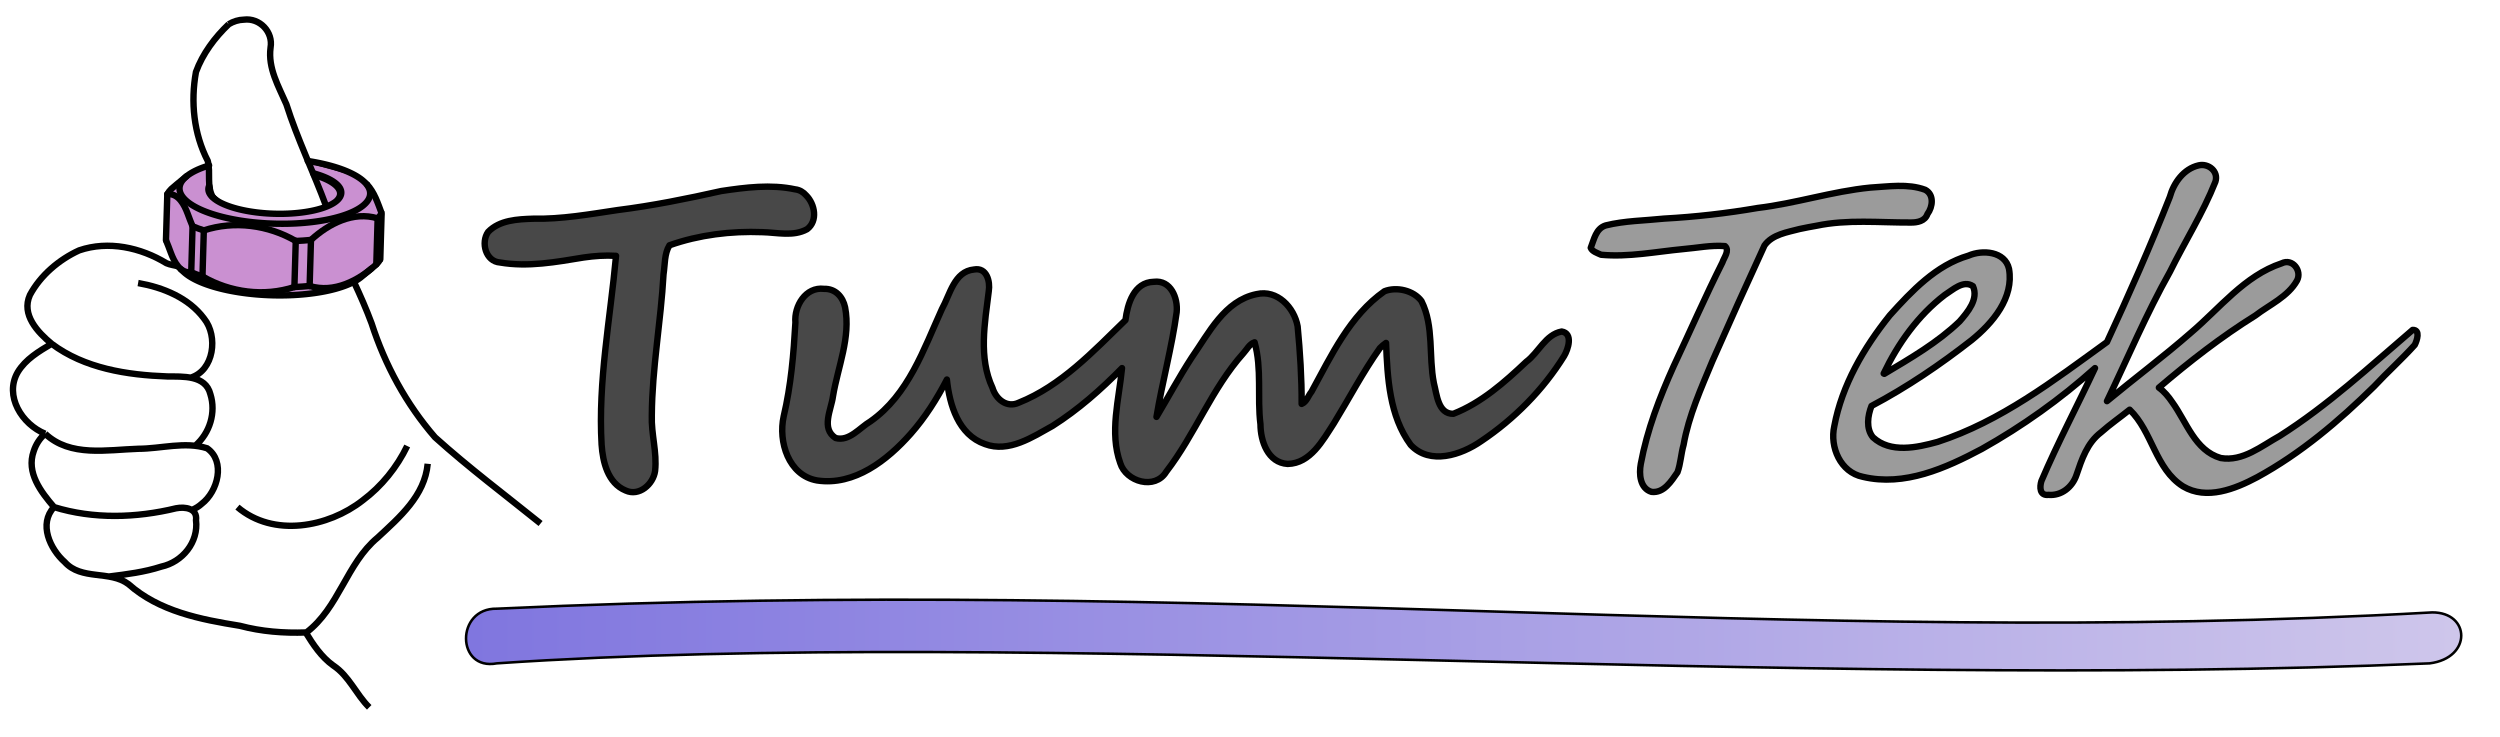 <?xml version="1.0" encoding="UTF-8" standalone="no"?>
<!-- Created with Inkscape (http://www.inkscape.org/) -->

<svg
   version="1.1"
   id="svg2"
   width="780"
   height="230"
   viewBox="0 0 780 230"
   sodipodi:docname="TumTekLogo.svg"
   inkscape:version="1.2.1 (9c6d41e410, 2022-07-14)"
   xmlns:inkscape="http://www.inkscape.org/namespaces/inkscape"
   xmlns:sodipodi="http://sodipodi.sourceforge.net/DTD/sodipodi-0.dtd"
   xmlns:xlink="http://www.w3.org/1999/xlink"
   xmlns="http://www.w3.org/2000/svg"
   xmlns:svg="http://www.w3.org/2000/svg">
  <defs
     id="defs6">
    <linearGradient
       inkscape:collect="always"
       id="linearGradient48522">
      <stop
         style="stop-color:#7f75df;stop-opacity:1;"
         offset="0"
         id="stop48518" />
      <stop
         style="stop-color:#cfc7eb;stop-opacity:1;"
         offset="1"
         id="stop48520" />
    </linearGradient>
    <linearGradient
       id="linearGradient9705"
       inkscape:swatch="solid">
      <stop
         style="stop-color:#fe3a3a;stop-opacity:1;"
         offset="0"
         id="stop9703" />
    </linearGradient>
    <inkscape:path-effect
       effect="fill_between_many"
       method="originald"
       linkedpaths="#Line,0,1|"
       id="path-effect13339" />
    <linearGradient
       inkscape:collect="always"
       xlink:href="#linearGradient48522"
       id="linearGradient48524"
       x1="107.092"
       y1="451.484"
       x2="583.882"
       y2="451.484"
       gradientUnits="userSpaceOnUse" />
  </defs>
  <sodipodi:namedview
     id="namedview4"
     pagecolor="#ffffff"
     bordercolor="#000000"
     borderopacity="0.25"
     inkscape:showpageshadow="2"
     inkscape:pageopacity="0.0"
     inkscape:pagecheckerboard="0"
     inkscape:deskcolor="#d1d1d1"
     showgrid="false"
     inkscape:zoom="2.5878751"
     inkscape:cx="406.1247"
     inkscape:cy="130.22267"
     inkscape:window-width="3840"
     inkscape:window-height="2066"
     inkscape:window-x="3829"
     inkscape:window-y="-11"
     inkscape:window-maximized="1"
     inkscape:current-layer="g10">
    <inkscape:page
       x="0"
       y="0"
       id="page8"
       width="780"
       height="230" />
    <inkscape:grid
       type="xygrid"
       id="grid3304" />
  </sodipodi:namedview>
  <g
     id="g10"
     inkscape:groupmode="layer"
     inkscape:label="Page 1"
     transform="matrix(1.333,0,0,-1.333,0,793.701)">
    <path
       style="display:inline;fill:#484848;fill-opacity:1;stroke:#000000;stroke-width:1.5;stroke-linecap:round;stroke-linejoin:round;stroke-miterlimit:10;stroke-dasharray:none;stroke-opacity:1"
       d="M 186.115,551.106 C 180.417,552.325 174.511,551.563 168.815,550.712 160.779,548.908 152.702,547.277 144.525,546.253 137.973,545.277 131.416,544.095 124.763,544.236 121.135,544.114 116.941,543.923 114.259,541.152 112.49,538.684 113.67,534.194 117.058,533.983 123.595,532.863 130.174,534.099 136.626,535.158 139.129,535.519 141.661,535.706 144.189,535.544 M 144.189,535.544 C 142.842,520.842 139.951,506.174 140.81,491.356 141.087,487.287 142.26,482.33 146.434,480.615 149.594,479.147 152.915,482.103 153.332,485.202 153.813,489.539 152.401,493.837 152.563,498.188 152.63,509.262 154.695,520.197 155.307,531.239 155.657,533.484 155.478,536.04 156.695,538.011 163.611,540.46 171.089,541.372 178.421,541.086 181.884,541.013 185.698,540.008 188.896,541.775 191.47,543.7 190.741,547.634 188.699,549.685 188.043,550.454 187.13,551 186.115,551.106"
       id="T1" />
    <path
       id="um"
       style="display:inline;fill:#484848;fill-opacity:1;stroke:#000000;stroke-width:1.5;stroke-linecap:round;stroke-linejoin:round;stroke-miterlimit:10;stroke-dasharray:none;stroke-opacity:1"
       d="M 270.684,497.85 C 272.051,506.053 274.283,514.123 275.409,522.349 275.737,525.647 274.037,529.96 270.058,529.466 265.393,529.367 263.903,524.297 263.423,520.501 255.887,513.199 248.375,505.135 238.442,501.169 235.661,499.856 233.089,502.014 232.306,504.633 228.997,511.723 230.513,519.827 231.43,527.284 231.797,529.546 230.955,532.902 227.985,532.346 223.344,531.919 222.361,526.472 220.467,523.097 216.181,513.648 212.618,503.045 203.747,496.802 201.235,495.334 198.778,492.032 195.586,492.899 192.097,495.148 194.559,499.523 194.968,502.678 196.103,509.546 199.164,516.448 197.801,523.485 197.285,525.938 195.542,527.893 192.885,527.817 188.566,528.351 185.849,523.79 186.171,519.931 185.758,512.549 185.129,505.173 183.425,497.963 182.119,492.046 184.545,484.147 191.239,482.97 199.966,481.643 207.724,487.742 213.163,493.9 216.539,497.724 219.29,502.066 221.626,506.589 222.252,500.648 224.302,493.646 230.563,491.477 236.125,489.403 241.655,493.126 246.354,495.731 252.333,499.523 257.672,504.223 262.617,509.27 261.919,501.941 259.63,494.211 262.208,487.024 263.574,482.629 270.359,480.677 272.972,485.014 279.738,493.777 283.599,504.453 291.037,512.756 291.851,513.645 292.436,514.907 293.649,515.31 295.4,509.103 294.227,502.471 295.021,496.109 295.041,492.157 296.767,487.11 301.391,486.837 306.713,486.933 309.62,492.37 312.183,496.31 315.79,502.177 318.992,508.335 322.979,513.945 323.415,514.402 323.894,514.798 324.413,515.157 324.753,507.004 325.169,498.094 330.189,491.285 334.701,486.477 342.029,488.939 346.702,492.184 354.425,497.357 361.17,504.174 366.083,512.073 367.042,513.671 368.259,517.4 365.525,517.83 361.724,517.126 360.147,512.903 357.241,510.756 352.171,505.963 346.734,501.139 340.168,498.57 336.566,498.511 336.304,503.116 335.612,505.743 334.355,512.082 335.68,519.04 332.706,524.959 330.852,527.462 326.882,528.375 324.045,527.254 315.918,521.557 311.604,512.183 306.96,503.722 306.21,502.818 305.831,501.343 304.659,500.887 304.69,506.94 304.294,513.024 303.723,519.036 302.921,523.467 298.942,527.701 294.118,526.582 286.593,525.052 282.933,517.447 278.916,511.71 275.989,507.202 273.445,502.459 270.684,497.85" />
    <path
       style="display:inline;fill:#9b9b9b;fill-opacity:1;stroke:#000000;stroke-width:1.5;stroke-linecap:round;stroke-linejoin:round;stroke-miterlimit:10;stroke-dasharray:none;stroke-opacity:1"
       d="M 425.181,542.589 C 432.436,544.107 439.86,543.312 447.197,543.341 448.755,543.318 450.563,543.654 451.136,545.332 452.383,547.004 452.743,549.871 450.609,551.002 446.511,552.517 442.015,551.753 437.761,551.518 428.849,550.641 420.278,547.8 411.39,546.746 404.145,545.495 396.839,544.662 389.498,544.259 384.945,543.777 380.297,543.768 375.839,542.663 373.526,541.951 373.104,539.374 372.327,537.424 M 372.327,537.424 C 372.634,536.574 373.925,536.177 374.745,535.795 381.172,535.198 387.585,536.52 393.969,537.124 397.218,537.395 400.487,538.083 403.748,537.825 404.901,536.803 403.517,535.147 403.148,534.007 399.134,526.016 395.55,517.818 391.739,509.729 388.441,502.394 385.516,494.798 384.045,486.867 383.599,484.509 383.829,481.121 386.546,480.297 389.455,479.944 391.197,482.824 392.631,484.888 393.377,486.942 393.454,489.204 394.06,491.318 395.274,498.179 398.184,504.587 400.834,510.985 404.816,520.016 408.875,529.024 413,537.982 414.859,540.571 418.345,541.058 421.229,541.828 422.539,542.115 423.86,542.353 425.181,542.589"
       id="T2" />
    <path
       id="ek"
       style="display:inline;fill:#9b9b9b;fill-opacity:1;fill-rule:evenodd;stroke:#000000;stroke-width:1.5;stroke-linecap:round;stroke-linejoin:round;stroke-miterlimit:10;stroke-dasharray:none;stroke-opacity:1"
       d="M 441.041,507.925 C 447.178,511.594 453.493,515.225 458.669,520.208 460.558,522.376 463.149,525.44 461.783,528.447 459.533,529.963 457.044,527.556 455.174,526.384 448.933,521.606 444.259,515.045 440.892,507.998 L 441.041,507.925 M 438.039,500.406 C 446.319,504.78 454.121,510.073 461.495,515.834 466.409,519.813 471.426,525.74 470.222,532.508 469.286,536.628 464.003,537.017 460.742,535.589 453.13,533.352 447.481,527.329 442.321,521.621 436.251,514.049 431.126,505.301 429.33,495.665 428.241,490.783 430.764,484.881 436.005,483.822 445.729,481.489 455.441,485.865 463.863,490.344 473.342,495.661 482.264,502.01 490.354,509.27 486.225,500.442 481.622,491.803 477.81,482.847 477.36,481.385 477.396,479.361 479.467,479.597 482.506,479.332 485.071,481.438 486.011,484.233 487.253,487.908 488.533,491.78 491.765,494.23 493.892,496.128 496.25,497.744 498.463,499.536 503.798,494.414 504.457,485.671 510.965,481.578 516.477,478.302 523.159,480.981 528.306,483.728 538.489,489.281 547.445,496.875 555.683,504.982 558.766,508.302 562.183,511.346 565.198,514.701 565.711,515.721 566.581,518.261 564.701,518.207 554.625,509.593 544.82,500.519 533.582,493.388 529.336,491.046 524.94,487.325 519.774,488.219 513.743,489.978 511.796,496.649 508.455,501.255 507.581,502.553 506.579,503.775 505.304,504.698 512.455,510.801 519.9,516.599 527.889,521.573 531.228,524.13 535.535,525.984 537.643,529.774 538.844,532.066 536.552,535.039 534.037,533.79 525.327,530.881 519.526,523.243 512.732,517.495 506.389,511.951 499.635,506.905 493.152,501.53 498.019,511.653 502.392,522.019 507.903,531.824 511.378,538.865 515.63,545.561 518.524,552.862 519.341,555.283 516.918,557.256 514.628,556.723 511.114,555.922 508.778,552.643 507.856,549.31 503.332,537.836 498.336,526.553 493.152,515.364 480.743,506.382 468.262,496.791 453.519,491.998 448.67,490.653 442.464,489.293 438.369,493.081 436.715,495.127 437.151,498.129 438.039,500.406" />
    <path
       id="Line"
       style="display:inline;fill:url(#linearGradient48524);fill-opacity:1;fill-rule:nonzero;stroke:#000000;stroke-width:0.6;stroke-linecap:round;stroke-linejoin:round;stroke-miterlimit:10;stroke-dasharray:none;stroke-opacity:1"
       class="UnoptimicedTransforms"
       d="M 119.282,452.955 C 109.609,453.139 109.751,438.365 119.282,440.16 242.717,448.563 423.332,433.782 571.692,440.16 581.654,441.426 581.222,452.142 572.271,452.086 422.463,443.683 286.479,460.782 119.282,452.955 Z"
       transform="translate(-3)"
       sodipodi:nodetypes="ccccc" />
    <g
       id="g1230"
       inkscape:label="Logo">
      <path
         style="fill:#ca90d1;fill-rule:evenodd;stroke:#000000;stroke-width:0.6;fill-opacity:1"
         d="M 48.834,556.514 44.74,554.883 40.719,551.659 39.378,549.848 38.871,539.161 41.081,533.799 C 41.081,533.799 41.226,533.582 44.595,531.082 47.964,528.583 65.389,526.301 65.389,526.301 L 75.931,527.061 84.662,530.756 88.647,534.379 89.262,545.573 87.016,550.862 83.321,554.449 72.417,557.492 76.293,547.095 72.127,545.863 65.244,545.537 59.013,545.718 52.239,547.674 49.123,550.536 Z"
         id="Mutterfill"
         inkscape:label="Mutterfill" />
      <path
         style="display:inline;fill:none;stroke:#000000;stroke-width:1.5;stroke-linecap:butt;stroke-linejoin:miter;stroke-miterlimit:10;stroke-dasharray:none;stroke-opacity:1"
         d="M 44.757,531.683 C 42.128,531.425 40.766,534.19 39.988,536.257 39.598,537.236 39.276,538.243 38.844,539.205"
         id="path378" />
      <path
         style="display:inline;fill:none;stroke:#000000;stroke-width:1.5;stroke-linecap:butt;stroke-linejoin:miter;stroke-miterlimit:10;stroke-dasharray:none;stroke-opacity:1"
         d="M 68.907,528.244 C 61.8,525.913 53.818,526.973 47.391,530.723"
         id="path376" />
      <path
         style="display:inline;fill:none;stroke:#000000;stroke-width:1.5;stroke-linecap:butt;stroke-linejoin:miter;stroke-miterlimit:10;stroke-dasharray:none;stroke-opacity:1"
         d="M 39.159,549.982 C 41.784,550.23 43.146,547.474 43.925,545.407 44.316,544.428 44.638,543.422 45.071,542.46"
         id="path374" />
      <path
         style="display:inline;fill:none;stroke:#000000;stroke-width:1.5;stroke-linecap:butt;stroke-linejoin:miter;stroke-miterlimit:10;stroke-dasharray:none;stroke-opacity:1"
         d="M 47.706,541.499 C 54.812,543.831 62.794,542.77 69.222,539.021"
         id="path372" />
      <path
         style="display:inline;fill:none;stroke:#000000;stroke-width:1.5;stroke-linecap:butt;stroke-linejoin:miter;stroke-miterlimit:10;stroke-dasharray:none;stroke-opacity:1"
         d="M 72.787,539.267 C 76.921,543.048 82.68,546.057 88.392,544.311"
         id="path370" />
      <path
         style="display:inline;fill:none;stroke:#000000;stroke-width:1.5;stroke-linecap:butt;stroke-linejoin:miter;stroke-miterlimit:10;stroke-dasharray:none;stroke-opacity:1"
         d="M 89.322,545.518 C 88.424,547.894 87.638,550.425 85.849,552.31"
         id="path368" />
      <path
         id="path360"
         style="display:inline;fill:none;stroke:#000000;stroke-width:1.5;stroke-linecap:butt;stroke-linejoin:miter;stroke-miterlimit:10;stroke-dasharray:none;stroke-opacity:1"
         d="M 88.076,533.534 C 88.444,533.888 88.758,534.296 89.007,534.74 M 88.077,533.534 C 83.942,529.755 78.184,526.742 72.473,528.491" />
      <path
         style="display:inline;fill:none;stroke:#000000;stroke-width:1.5;stroke-linecap:butt;stroke-linejoin:miter;stroke-miterlimit:10;stroke-dasharray:none;stroke-opacity:1"
         d="M 68.907,528.245 C 70.098,528.294 71.286,528.376 72.472,528.49"
         id="path358" />
      <path
         style="display:inline;fill:none;stroke:#000000;stroke-width:1.5;stroke-linecap:butt;stroke-linejoin:miter;stroke-miterlimit:10;stroke-dasharray:none;stroke-opacity:1"
         d="M 44.756,531.683 C 45.62,531.326 46.499,531.003 47.39,530.722"
         id="path356" />
      <path
         style="display:inline;fill:none;stroke:#000000;stroke-width:1.5;stroke-linecap:butt;stroke-linejoin:miter;stroke-miterlimit:10;stroke-dasharray:none;stroke-opacity:1"
         d="M 45.071,542.46 C 45.935,542.102 46.813,541.78 47.705,541.5"
         id="path352" />
      <path
         style="display:inline;fill:none;stroke:#000000;stroke-width:1.5;stroke-linecap:butt;stroke-linejoin:miter;stroke-miterlimit:10;stroke-dasharray:none;stroke-opacity:1"
         d="M 69.222,539.02 C 70.412,539.072 71.602,539.152 72.787,539.268"
         id="path350" />
      <path
         style="display:inline;fill:none;stroke:#000000;stroke-width:1.5;stroke-linecap:butt;stroke-linejoin:miter;stroke-miterlimit:10;stroke-dasharray:none;stroke-opacity:1"
         d="M 88.391,544.311 C 88.759,544.664 89.073,545.073 89.322,545.518"
         id="path348" />
      <path
         style="display:inline;fill:#000000;fill-opacity:1;stroke:#000000;stroke-width:1.5;stroke-linecap:round;stroke-linejoin:round;stroke-miterlimit:10;stroke-dasharray:none;stroke-opacity:1"
         d="M 89.007,534.741 C 89.112,538.333 89.217,541.926 89.322,545.518"
         id="path979" />
      <path
         style="display:inline;fill:#000000;fill-opacity:1;stroke:#000000;stroke-width:1.5;stroke-linecap:round;stroke-linejoin:round;stroke-miterlimit:10;stroke-dasharray:none;stroke-opacity:1"
         d="M 38.844,539.205 C 38.949,542.797 39.054,546.39 39.159,549.982"
         id="path977" />
      <path
         style="display:inline;fill:#000000;fill-opacity:1;stroke:#000000;stroke-width:1.5;stroke-linecap:round;stroke-linejoin:round;stroke-miterlimit:10;stroke-dasharray:none;stroke-opacity:1"
         d="M 45.071,542.46 C 44.966,538.868 44.861,535.275 44.756,531.683"
         id="path975" />
      <path
         style="display:inline;fill:#000000;fill-opacity:1;stroke:#000000;stroke-width:1.5;stroke-linecap:round;stroke-linejoin:round;stroke-miterlimit:10;stroke-dasharray:none;stroke-opacity:1"
         d="M 72.472,528.491 C 72.577,532.083 72.682,535.675 72.787,539.267"
         id="path905" />
      <path
         style="display:inline;fill:#000000;fill-opacity:1;stroke:#000000;stroke-width:1.5;stroke-linecap:round;stroke-linejoin:round;stroke-miterlimit:10;stroke-dasharray:none;stroke-opacity:1"
         d="M 88.391,544.311 C 88.286,540.718 88.182,537.126 88.077,533.534"
         id="path903" />
      <path
         id="path743"
         style="display:inline;fill:#000000;fill-opacity:1;stroke:#000000;stroke-width:1.5;stroke-linecap:round;stroke-linejoin:round;stroke-miterlimit:10;stroke-dasharray:none;stroke-opacity:1"
         d="M 49.332,549.707 49.231,549.849 49.131,549.991 M 49.131,549.991 49.053,550.134 48.975,550.277 M 48.975,550.277 C 48.937,550.373 48.9,550.469 48.862,550.565 M 48.862,550.565 C 48.839,550.661 48.817,550.757 48.794,550.853 M 48.794,550.853 C 48.786,550.948 48.779,551.044 48.771,551.14 M 48.771,551.14 C 48.778,551.235 48.786,551.331 48.793,551.427 M 48.793,551.427 C 48.815,551.522 48.838,551.617 48.86,551.712 M 48.86,551.712 48.959,551.963 M 73.302,554.88 73.497,554.828 M 73.497,554.828 C 73.717,554.764 73.938,554.7 74.158,554.636 M 74.158,554.636 C 74.369,554.568 74.58,554.5 74.791,554.432 M 74.791,554.432 C 74.992,554.36 75.193,554.289 75.394,554.218 M 75.965,553.993 C 76.144,553.915 76.323,553.837 76.502,553.76 M 76.502,553.76 C 76.67,553.679 76.837,553.598 77.005,553.517 M 77.005,553.517 77.237,553.392 77.47,553.267 M 77.47,553.267 C 77.613,553.181 77.755,553.095 77.898,553.009 M 77.898,553.009 C 78.028,552.921 78.157,552.833 78.287,552.745 M 78.287,552.745 C 78.403,552.655 78.519,552.565 78.635,552.475 M 78.635,552.475 C 78.737,552.383 78.84,552.291 78.942,552.2 M 78.942,552.2 C 79.03,552.106 79.119,552.013 79.207,551.92 M 79.207,551.92 C 79.281,551.826 79.356,551.732 79.43,551.638 M 79.43,551.638 C 79.489,551.543 79.549,551.448 79.608,551.353 M 79.608,551.353 C 79.653,551.257 79.698,551.161 79.743,551.066 M 79.743,551.066 C 79.773,550.97 79.803,550.874 79.833,550.778 M 79.833,550.778 C 79.848,550.682 79.863,550.586 79.878,550.49 M 79.878,550.49 C 79.878,550.394 79.879,550.298 79.879,550.203 M 79.879,550.203 C 79.864,550.107 79.85,550.012 79.835,549.917 M 79.835,549.917 C 79.805,549.822 79.776,549.728 79.746,549.634 M 79.746,549.634 C 79.701,549.54 79.657,549.446 79.612,549.353 M 79.612,549.353 C 79.553,549.261 79.494,549.169 79.435,549.077 M 79.435,549.077 C 79.361,548.986 79.288,548.896 79.214,548.806 M 79.214,548.806 C 79.126,548.717 79.038,548.628 78.95,548.54 M 78.643,548.281 C 78.527,548.197 78.412,548.113 78.296,548.029 M 78.296,548.029 C 78.167,547.947 78.037,547.865 77.908,547.784 M 77.908,547.784 C 77.766,547.705 77.623,547.626 77.481,547.548 M 77.481,547.548 77.249,547.435 77.017,547.322 M 76.515,547.105 C 76.336,547.036 76.158,546.967 75.979,546.899 M 75.979,546.899 C 75.789,546.833 75.599,546.768 75.409,546.703 M 75.409,546.703 C 75.208,546.642 75.008,546.581 74.807,546.52 M 73.514,546.189 C 73.285,546.14 73.056,546.092 72.827,546.044 M 72.827,546.044 C 72.59,546 72.352,545.956 72.115,545.912 M 71.381,545.794 C 71.129,545.759 70.878,545.724 70.626,545.69 M 78.622,548.264 C 78.686,548.323 78.749,548.382 78.813,548.442 M 79.058,548.708 C 79.125,548.798 79.192,548.888 79.259,548.979 M 79.259,548.979 C 79.311,549.071 79.364,549.163 79.416,549.255 M 79.416,549.255 C 79.454,549.348 79.492,549.441 79.53,549.534 M 79.53,549.534 C 79.553,549.628 79.575,549.722 79.598,549.817 M 79.598,549.817 C 79.606,549.911 79.614,550.006 79.622,550.101 M 79.622,550.101 C 79.615,550.196 79.608,550.291 79.601,550.386 M 79.601,550.386 C 79.579,550.481 79.557,550.576 79.535,550.672 M 79.535,550.672 C 79.498,550.767 79.462,550.862 79.425,550.957 M 79.425,550.957 C 79.373,551.051 79.322,551.146 79.27,551.241 M 79.27,551.241 C 79.204,551.335 79.137,551.429 79.071,551.523 M 79.071,551.523 C 78.99,551.616 78.91,551.709 78.829,551.802 M 78.829,551.802 C 78.734,551.893 78.64,551.985 78.545,552.077 M 78.545,552.077 C 78.436,552.167 78.327,552.257 78.218,552.347 M 78.218,552.347 C 78.096,552.435 77.974,552.523 77.852,552.612 M 77.852,552.612 C 77.716,552.698 77.581,552.784 77.445,552.871 M 77.445,552.871 C 77.297,552.955 77.148,553.039 77,553.123 M 77,553.123 76.758,553.245 76.517,553.367 M 76.517,553.367 C 76.344,553.445 76.172,553.524 75.999,553.603 M 75.999,553.603 C 75.815,553.678 75.631,553.753 75.447,553.829 M 75.447,553.829 C 75.252,553.901 75.057,553.973 74.862,554.046 M 74.862,554.046 C 74.657,554.115 74.451,554.184 74.246,554.253 M 74.246,554.253 C 74.031,554.318 73.816,554.383 73.601,554.448 M 73.601,554.448 73.476,554.482 M 70.626,545.69 C 70.369,545.66 70.111,545.63 69.854,545.6 M 69.854,545.6 C 69.591,545.575 69.328,545.55 69.065,545.526 M 69.065,545.526 C 68.798,545.506 68.53,545.486 68.263,545.466 M 68.263,545.466 C 67.992,545.451 67.721,545.436 67.45,545.422 M 67.45,545.422 C 67.176,545.412 66.901,545.402 66.627,545.393 M 66.627,545.393 C 66.351,545.388 66.074,545.384 65.798,545.38 M 65.798,545.38 C 65.52,545.38 65.243,545.381 64.965,545.382 M 64.965,545.382 C 64.686,545.387 64.408,545.393 64.129,545.399 M 64.129,545.399 C 63.851,545.41 63.573,545.421 63.295,545.432 M 63.295,545.432 C 63.018,545.448 62.74,545.464 62.463,545.48 M 62.463,545.48 C 62.188,545.501 61.912,545.522 61.637,545.544 M 61.637,545.544 C 61.364,545.57 61.091,545.596 60.818,545.622 M 58.433,545.945 C 58.178,545.99 57.923,546.035 57.668,546.08 M 57.668,546.08 C 57.42,546.129 57.171,546.179 56.923,546.229 M 56.923,546.229 C 56.682,546.283 56.441,546.337 56.2,546.391 M 56.2,546.391 C 55.966,546.449 55.733,546.507 55.499,546.566 M 55.499,546.566 C 55.274,546.628 55.05,546.69 54.825,546.753 M 54.825,546.753 C 54.609,546.819 54.393,546.885 54.177,546.951 M 54.177,546.951 C 53.971,547.02 53.765,547.09 53.559,547.16 M 53.559,547.16 C 53.363,547.233 53.168,547.306 52.972,547.38 M 52.418,547.609 C 52.245,547.688 52.071,547.767 51.898,547.847 M 51.898,547.847 C 51.736,547.929 51.575,548.011 51.413,548.093 M 50.967,548.348 C 50.831,548.435 50.694,548.522 50.558,548.609 M 50.558,548.609 C 50.435,548.698 50.312,548.787 50.189,548.876 M 50.189,548.876 C 50.08,548.967 49.971,549.058 49.862,549.149 M 49.862,549.149 C 49.766,549.241 49.671,549.333 49.575,549.426 M 49.575,549.426 C 49.494,549.519 49.413,549.613 49.332,549.707 M 49.57,549.484 C 49.651,549.391 49.731,549.298 49.812,549.206 M 49.812,549.206 49.86,549.156 49.898,549.118 H 49.898 L 49.913,549.103 M 49.096,551.407 C 49.078,551.335 49.061,551.263 49.043,551.191 M 49.043,551.191 C 49.035,551.096 49.028,551.002 49.02,550.907 M 49.02,550.907 C 49.027,550.812 49.034,550.716 49.041,550.621 M 49.041,550.621 C 49.063,550.526 49.084,550.43 49.106,550.335 M 49.106,550.335 C 49.143,550.24 49.18,550.145 49.217,550.05 M 49.217,550.05 C 49.269,549.955 49.32,549.861 49.372,549.766 M 49.372,549.766 C 49.438,549.672 49.504,549.578 49.57,549.484 M 75.394,554.218 C 75.584,554.143 75.775,554.068 75.965,553.993 M 78.95,548.54 C 78.848,548.453 78.745,548.367 78.643,548.281 M 77.017,547.322 76.766,547.213 76.515,547.105 M 74.807,546.52 C 74.596,546.462 74.385,546.405 74.174,546.348 M 72.115,545.912 C 71.87,545.872 71.626,545.833 71.381,545.794 M 60.818,545.622 C 60.549,545.653 60.279,545.684 60.01,545.715 M 60.01,545.715 C 59.745,545.751 59.479,545.787 59.214,545.823 M 59.214,545.823 C 58.954,545.863 58.693,545.904 58.433,545.945 M 52.972,547.38 C 52.787,547.456 52.603,547.532 52.418,547.609 M 51.413,548.093 C 51.264,548.178 51.116,548.263 50.967,548.348 M 74.174,546.348 C 73.954,546.295 73.734,546.242 73.514,546.189 M 78.813,548.442 C 78.895,548.53 78.976,548.619 79.058,548.708" />
      <path
         style="display:inline;fill:#000000;fill-opacity:1;stroke:#000000;stroke-width:1.5;stroke-linecap:round;stroke-linejoin:round;stroke-miterlimit:10;stroke-dasharray:none;stroke-opacity:1"
         d="M 47.391,530.723 C 47.496,534.315 47.6,537.907 47.705,541.499"
         id="path633" />
      <path
         style="display:inline;fill:#000000;fill-opacity:1;stroke:#000000;stroke-width:1.5;stroke-linecap:round;stroke-linejoin:round;stroke-miterlimit:10;stroke-dasharray:none;stroke-opacity:1"
         d="M 69.222,539.021 C 69.117,535.428 69.012,531.836 68.907,528.244"
         id="path631" />
      <path
         id="path393"
         style="display:inline;fill:#000000;fill-opacity:1;stroke:#000000;stroke-width:1.5;stroke-linecap:round;stroke-linejoin:round;stroke-miterlimit:10;stroke-dasharray:none;stroke-opacity:1"
         d="M 42.317,532.405 C 42.541,532.197 42.766,531.989 42.99,531.781 M 84.522,530.568 C 85.33,531.233 86.137,531.898 86.945,532.563 M 84.522,530.568 84.356,530.434 M 84.356,530.434 84.149,530.283 83.942,530.132 M 83.942,530.132 83.714,529.984 83.487,529.837 M 83.487,529.837 83.24,529.693 82.993,529.55 M 82.993,529.55 82.726,529.411 82.46,529.272 M 82.46,529.272 82.175,529.138 81.89,529.004 M 81.89,529.004 81.586,528.874 81.283,528.745 M 81.283,528.745 80.962,528.621 80.641,528.498 M 80.641,528.498 C 80.416,528.419 80.19,528.34 79.965,528.261 M 79.965,528.261 C 79.729,528.186 79.493,528.111 79.257,528.036 M 79.257,528.036 C 79.011,527.964 78.764,527.893 78.518,527.822 M 78.518,527.822 C 78.262,527.755 78.005,527.688 77.749,527.621 M 77.749,527.621 C 77.483,527.558 77.218,527.495 76.952,527.433 M 76.952,527.433 C 76.678,527.375 76.403,527.317 76.129,527.259 M 76.129,527.259 C 75.846,527.205 75.564,527.151 75.281,527.097 M 75.281,527.097 C 74.991,527.048 74.7,526.999 74.41,526.95 M 74.41,526.95 C 74.113,526.905 73.815,526.86 73.518,526.816 M 73.518,526.816 C 73.214,526.776 72.91,526.737 72.606,526.698 M 72.606,526.698 C 72.296,526.663 71.987,526.628 71.677,526.593 M 71.677,526.593 C 71.362,526.563 71.047,526.533 70.732,526.504 M 70.732,526.504 C 70.412,526.479 70.092,526.454 69.772,526.43 M 69.772,526.43 C 69.448,526.41 69.125,526.39 68.801,526.371 M 68.801,526.371 C 68.474,526.356 68.147,526.341 67.82,526.327 M 67.82,526.327 C 67.49,526.317 67.161,526.307 66.831,526.298 M 66.831,526.298 C 66.499,526.294 66.168,526.29 65.836,526.286 M 65.836,526.286 C 65.503,526.286 65.17,526.287 64.837,526.288 M 64.837,526.288 C 64.503,526.294 64.17,526.3 63.836,526.306 M 63.836,526.306 C 63.502,526.317 63.169,526.328 62.835,526.34 M 62.835,526.34 C 62.502,526.356 62.169,526.372 61.836,526.389 M 61.836,526.389 C 61.504,526.41 61.173,526.431 60.841,526.453 M 60.841,526.453 C 60.511,526.479 60.182,526.505 59.852,526.532 M 59.852,526.532 C 59.525,526.563 59.198,526.595 58.871,526.627 M 58.871,526.627 C 58.547,526.663 58.224,526.699 57.9,526.736 M 57.9,526.736 C 57.58,526.777 57.26,526.818 56.94,526.86 M 56.94,526.86 C 56.625,526.906 56.31,526.952 55.995,526.998 M 55.995,526.998 C 55.685,527.048 55.376,527.099 55.066,527.15 M 55.066,527.15 C 54.762,527.205 54.458,527.26 54.154,527.316 M 54.154,527.316 C 53.857,527.375 53.559,527.435 53.262,527.495 M 53.262,527.495 C 52.972,527.559 52.681,527.623 52.391,527.688 M 52.391,527.688 C 52.108,527.756 51.826,527.824 51.543,527.893 M 51.543,527.893 C 51.269,527.965 50.994,528.037 50.72,528.11 M 50.72,528.11 C 50.455,528.186 50.189,528.262 49.924,528.339 M 49.924,528.339 C 49.668,528.419 49.411,528.499 49.155,528.58 M 49.155,528.58 C 48.909,528.663 48.662,528.747 48.416,528.831 M 48.416,528.831 C 48.18,528.918 47.944,529.005 47.708,529.093 M 47.708,529.093 47.37,529.228 47.032,529.364 M 47.032,529.364 46.711,529.504 46.391,529.645 M 46.391,529.645 46.087,529.79 45.784,529.935 M 45.784,529.935 45.499,530.084 45.214,530.233 M 45.214,530.233 44.947,530.385 44.681,530.538 M 44.681,530.538 C 44.516,530.642 44.352,530.746 44.187,530.85 M 44.187,530.85 43.96,531.009 43.733,531.169 M 43.733,531.169 C 43.595,531.277 43.457,531.385 43.319,531.493 M 43.319,531.493 C 43.209,531.589 43.1,531.685 42.99,531.781" />
      <path
         id="path391"
         style="display:inline;fill:#000000;fill-opacity:1;stroke:#000000;stroke-width:1.5;stroke-linecap:round;stroke-linejoin:round;stroke-miterlimit:10;stroke-dasharray:none;stroke-opacity:1"
         d="M 43.644,554.155 C 42.836,553.49 42.029,552.825 41.221,552.16 M 41.223,552.157 C 40.839,551.841 40.458,551.522 40.089,551.188 M 40.089,551.188 C 39.722,550.835 39.407,550.426 39.158,549.981" />
      <path
         id="Ring1"
         style="display:inline;fill:#000000;fill-opacity:1;stroke:#000000;stroke-width:1.5;stroke-linecap:round;stroke-linejoin:round;stroke-miterlimit:10;stroke-dasharray:none;stroke-opacity:1"
         d="M 85.849,552.318 C 85.625,552.526 85.4,552.734 85.176,552.942 M 85.839,552.23 86.083,551.89 M 86.083,551.89 86.284,551.547 M 86.284,551.547 86.441,551.203 M 86.441,551.203 86.553,550.858 M 86.553,550.858 86.62,550.512 M 86.62,550.512 86.642,550.168 M 86.642,550.168 86.62,549.824 M 86.62,549.824 86.552,549.482 M 86.552,549.482 86.44,549.143 M 86.44,549.143 86.283,548.807 M 86.283,548.807 86.082,548.475 M 86.082,548.475 85.837,548.147 M 85.837,548.147 85.549,547.825 M 85.549,547.825 85.219,547.508 M 85.219,547.508 84.846,547.198 M 84.846,547.198 C 84.708,547.097 84.569,546.996 84.431,546.895 M 84.431,546.895 C 84.355,546.846 84.053,546.649 83.977,546.6 M 83.977,546.6 C 83.894,546.552 83.564,546.362 83.482,546.314 M 83.482,546.314 C 83.393,546.268 83.039,546.082 82.95,546.036 M 82.95,546.036 C 82.855,545.991 82.474,545.812 82.379,545.767 M 82.379,545.767 C 82.177,545.681 81.975,545.595 81.773,545.509 M 81.773,545.509 C 81.666,545.468 81.238,545.302 81.131,545.261 M 81.131,545.261 C 81.018,545.222 80.568,545.064 80.455,545.025 M 80.455,545.025 C 80.337,544.987 79.865,544.837 79.747,544.799 M 79.747,544.799 C 79.501,544.728 79.254,544.657 79.008,544.586 M 79.008,544.586 C 78.752,544.519 78.495,544.452 78.239,544.385 M 78.239,544.385 C 78.106,544.354 77.575,544.228 77.442,544.197 M 77.442,544.197 C 77.305,544.168 76.756,544.051 76.619,544.022 M 76.619,544.022 C 76.478,543.995 75.912,543.888 75.771,543.861 M 75.771,543.861 C 75.626,543.836 75.045,543.738 74.9,543.713 M 74.9,543.713 C 74.751,543.691 74.157,543.602 74.008,543.58 M 74.008,543.58 C 73.856,543.56 73.248,543.481 73.096,543.461 M 73.096,543.461 C 72.941,543.444 72.321,543.374 72.166,543.357 M 72.166,543.357 C 72.008,543.342 71.378,543.283 71.221,543.268 M 71.221,543.268 C 70.901,543.243 70.582,543.218 70.262,543.193 M 70.262,543.193 C 70.1,543.183 69.453,543.144 69.291,543.134 M 69.291,543.134 C 69.127,543.127 68.473,543.098 68.31,543.091 M 68.31,543.091 C 67.98,543.081 67.651,543.072 67.321,543.062 M 67.321,543.062 C 66.989,543.058 66.658,543.053 66.326,543.049 M 66.326,543.049 C 65.993,543.05 65.66,543.051 65.327,543.052 M 65.327,543.052 C 64.993,543.058 64.66,543.064 64.326,543.07 M 64.326,543.07 C 63.992,543.081 63.658,543.093 63.324,543.104 M 63.324,543.104 C 62.991,543.12 62.658,543.136 62.325,543.152 M 62.325,543.152 C 61.993,543.174 61.662,543.195 61.33,543.217 M 61.33,543.217 C 61,543.243 60.671,543.27 60.341,543.296 M 60.341,543.296 C 60.014,543.327 59.687,543.359 59.36,543.39 M 59.36,543.39 C 59.198,543.408 58.551,543.482 58.389,543.5 M 58.389,543.5 C 58.069,543.541 57.75,543.582 57.43,543.623 M 57.43,543.623 C 57.272,543.646 56.642,543.739 56.485,543.762 M 56.485,543.762 C 56.33,543.787 55.711,543.889 55.556,543.914 M 55.556,543.914 C 55.404,543.942 54.796,544.052 54.644,544.08 M 54.644,544.08 C 54.495,544.11 53.901,544.229 53.752,544.259 M 53.752,544.259 C 53.462,544.323 53.171,544.387 52.881,544.451 M 52.881,544.451 C 52.74,544.485 52.174,544.622 52.033,544.656 M 52.033,544.656 C 51.896,544.692 51.347,544.838 51.21,544.874 M 51.21,544.874 C 51.077,544.912 50.546,545.065 50.413,545.103 M 50.413,545.103 C 50.157,545.183 49.901,545.263 49.645,545.343 M 49.645,545.343 C 49.399,545.427 49.152,545.511 48.906,545.595 M 48.906,545.595 C 48.788,545.639 48.316,545.813 48.198,545.857 M 48.198,545.857 C 48.085,545.902 47.635,546.083 47.522,546.128 M 47.522,546.128 C 47.415,546.175 46.987,546.362 46.88,546.409 M 46.88,546.409 C 46.779,546.457 46.375,546.651 46.274,546.699 M 46.274,546.699 C 46.084,546.798 45.894,546.897 45.704,546.996 M 45.704,546.996 C 45.526,547.098 45.349,547.2 45.171,547.302 M 45.171,547.302 C 45.006,547.406 44.842,547.51 44.677,547.614 M 44.677,547.614 C 44.601,547.667 44.298,547.88 44.222,547.933 M 44.222,547.933 C 44.084,548.041 43.946,548.149 43.808,548.257 M 43.808,548.257 C 43.746,548.312 43.497,548.531 43.435,548.586 M 43.435,548.586 C 43.325,548.697 43.215,548.808 43.105,548.919 M 43.105,548.919 42.817,549.257 M 42.817,549.257 42.572,549.597 M 42.572,549.597 42.372,549.939 M 72.037,557.744 72.159,557.727 H 72.159 L 72.171,557.725 M 72.171,557.725 C 72.326,557.699 72.945,557.598 73.1,557.573 M 73.1,557.573 C 73.252,557.545 73.86,557.434 74.012,557.407 M 74.012,557.407 C 74.309,557.347 74.607,557.287 74.904,557.227 M 74.904,557.227 C 75.194,557.163 75.485,557.099 75.775,557.035 M 75.775,557.035 C 75.916,557 76.482,556.864 76.623,556.83 M 76.623,556.83 C 76.76,556.793 77.309,556.649 77.446,556.613 M 77.446,556.613 C 77.579,556.574 78.109,556.422 78.242,556.384 M 78.242,556.384 C 78.37,556.343 78.883,556.183 79.011,556.143 M 79.011,556.143 C 79.134,556.101 79.627,555.933 79.75,555.892 M 79.75,555.892 C 79.868,555.848 80.34,555.673 80.458,555.63 M 80.458,555.63 C 80.571,555.584 81.021,555.403 81.134,555.358 M 81.134,555.358 C 81.241,555.311 81.668,555.123 81.775,555.077 M 81.775,555.077 C 81.876,555.028 82.281,554.836 82.382,554.788 M 82.382,554.788 C 82.477,554.738 82.857,554.539 82.952,554.49 M 82.952,554.49 C 83.041,554.439 83.396,554.235 83.485,554.185 M 83.485,554.185 C 83.65,554.081 83.814,553.977 83.979,553.873 M 83.979,553.873 C 84.055,553.819 84.357,553.607 84.433,553.554 M 84.433,553.554 C 84.571,553.446 84.709,553.338 84.847,553.23 M 84.847,553.23 C 84.909,553.175 85.158,552.955 85.22,552.901 M 85.22,552.901 85.551,552.567 M 85.551,552.567 85.839,552.23 M 42.372,549.939 42.215,550.284 M 42.215,550.284 42.103,550.629 M 42.103,550.629 42.036,550.974 M 42.036,550.974 42.013,551.319 M 42.013,551.319 42.036,551.662 M 42.036,551.662 42.103,552.004 M 42.103,552.004 42.216,552.344 M 42.216,552.344 C 42.268,552.456 42.32,552.568 42.372,552.68 M 42.372,552.68 42.573,553.012 M 42.573,553.012 42.818,553.339 M 42.818,553.339 43.106,553.662 M 43.106,553.662 43.437,553.978 M 43.437,553.978 43.81,554.288 M 43.81,554.288 C 43.948,554.389 44.086,554.49 44.224,554.591 M 44.224,554.591 C 44.3,554.64 44.603,554.837 44.679,554.886 M 44.679,554.886 C 44.761,554.934 45.091,555.125 45.173,555.173 M 45.173,555.173 C 45.262,555.219 45.617,555.405 45.706,555.451 M 45.706,555.451 C 45.801,555.496 46.181,555.674 46.276,555.719 M 46.276,555.719 C 46.478,555.805 46.681,555.891 46.883,555.977 M 46.883,555.977 C 46.99,556.018 47.418,556.184 47.525,556.225 M 47.525,556.225 C 47.75,556.304 47.976,556.383 48.201,556.462 M 48.201,556.462 C 48.437,556.537 48.673,556.612 48.909,556.687 M 48.909,556.687 48.94,556.696" />
      <path
         id="Hand"
         style="display:inline;fill:none;stroke:#000000;stroke-width:1.5;stroke-linecap:butt;stroke-linejoin:miter;stroke-miterlimit:10;stroke-dasharray:none;stroke-opacity:1"
         d="M 10.572,493.906 C 5.169,496.081 0.922,502.763 4.158,508.325 5.988,511.36 9.121,513.196 12.084,514.962 M 12.65,476.733 C 9.56,480.322 6.1,484.812 7.89,489.822 8.395,491.383 9.307,492.848 10.572,493.906 M 86.419,429.863 C 83.345,432.887 81.723,437.199 78.001,439.657 75.208,441.652 73.28,444.583 71.555,447.387 66.421,447.21 61.182,447.609 56.157,448.949 46.955,450.435 37.263,452.309 30.067,458.707 25.688,461.991 19.063,459.518 15.151,463.872 11.718,466.909 8.972,472.811 12.65,476.733 M 71.678,447.366 C 79.333,453.133 81.076,463.511 88.391,469.59 93.523,474.361 99.419,479.398 100.107,486.872 M 55.579,476.733 C 63.958,469.589 76.795,471.951 84.908,478.316 89.334,481.63 92.912,486.062 95.311,491.038 M 12.084,514.962 C 19.758,509.204 29.752,507.648 39.12,507.317 42.77,507.259 48.111,507.685 49.242,503.163 50.596,498.878 49.111,494.056 45.734,491.13 M 44.608,507.026 C 50.098,508.674 51.103,516.742 47.771,520.855 44.168,525.728 38.126,528.164 32.322,529.178 M 53.536,589.755 C 50.275,586.66 47.415,582.827 45.864,578.572 44.6,571.566 45.338,564.135 48.625,557.771 49.387,554.894 48.259,551.923 49.885,549.131 M 126.526,472.892 C 118.246,479.56 109.71,485.961 101.816,493.076 95.088,500.824 90.12,509.981 86.976,519.738 85.749,523.045 84.33,526.273 82.83,529.465 M 76.376,547.052 C 73.404,555.104 69.626,562.834 67.022,571.027 65.189,575.256 62.696,579.45 63.324,584.261 63.975,587.948 60.794,591.292 57.082,590.824 55.852,590.802 54.587,590.402 53.536,589.755 M 12.085,514.961 C 8.799,517.691 4.939,521.763 6.999,526.37 9.473,530.984 13.81,534.662 18.536,536.825 25.353,539.158 32.943,537.494 38.968,533.811 39.828,533.439 40.805,533.344 41.706,533.081 M 12.651,476.733 C 21.894,473.878 31.878,474.189 41.21,476.456 43.313,476.868 46.237,476.453 45.881,473.674 46.501,468.525 42.697,463.873 37.745,462.798 33.794,461.519 29.666,461.001 25.561,460.494 M 10.573,493.906 C 16.411,488.378 25.094,490.154 32.369,490.385 37.703,490.386 43.277,492.146 48.467,490.503 52.86,487.436 50.981,480.368 47.207,477.497 46.584,476.928 45.864,476.477 45.091,476.142" />
    </g>
  </g>
</svg>
